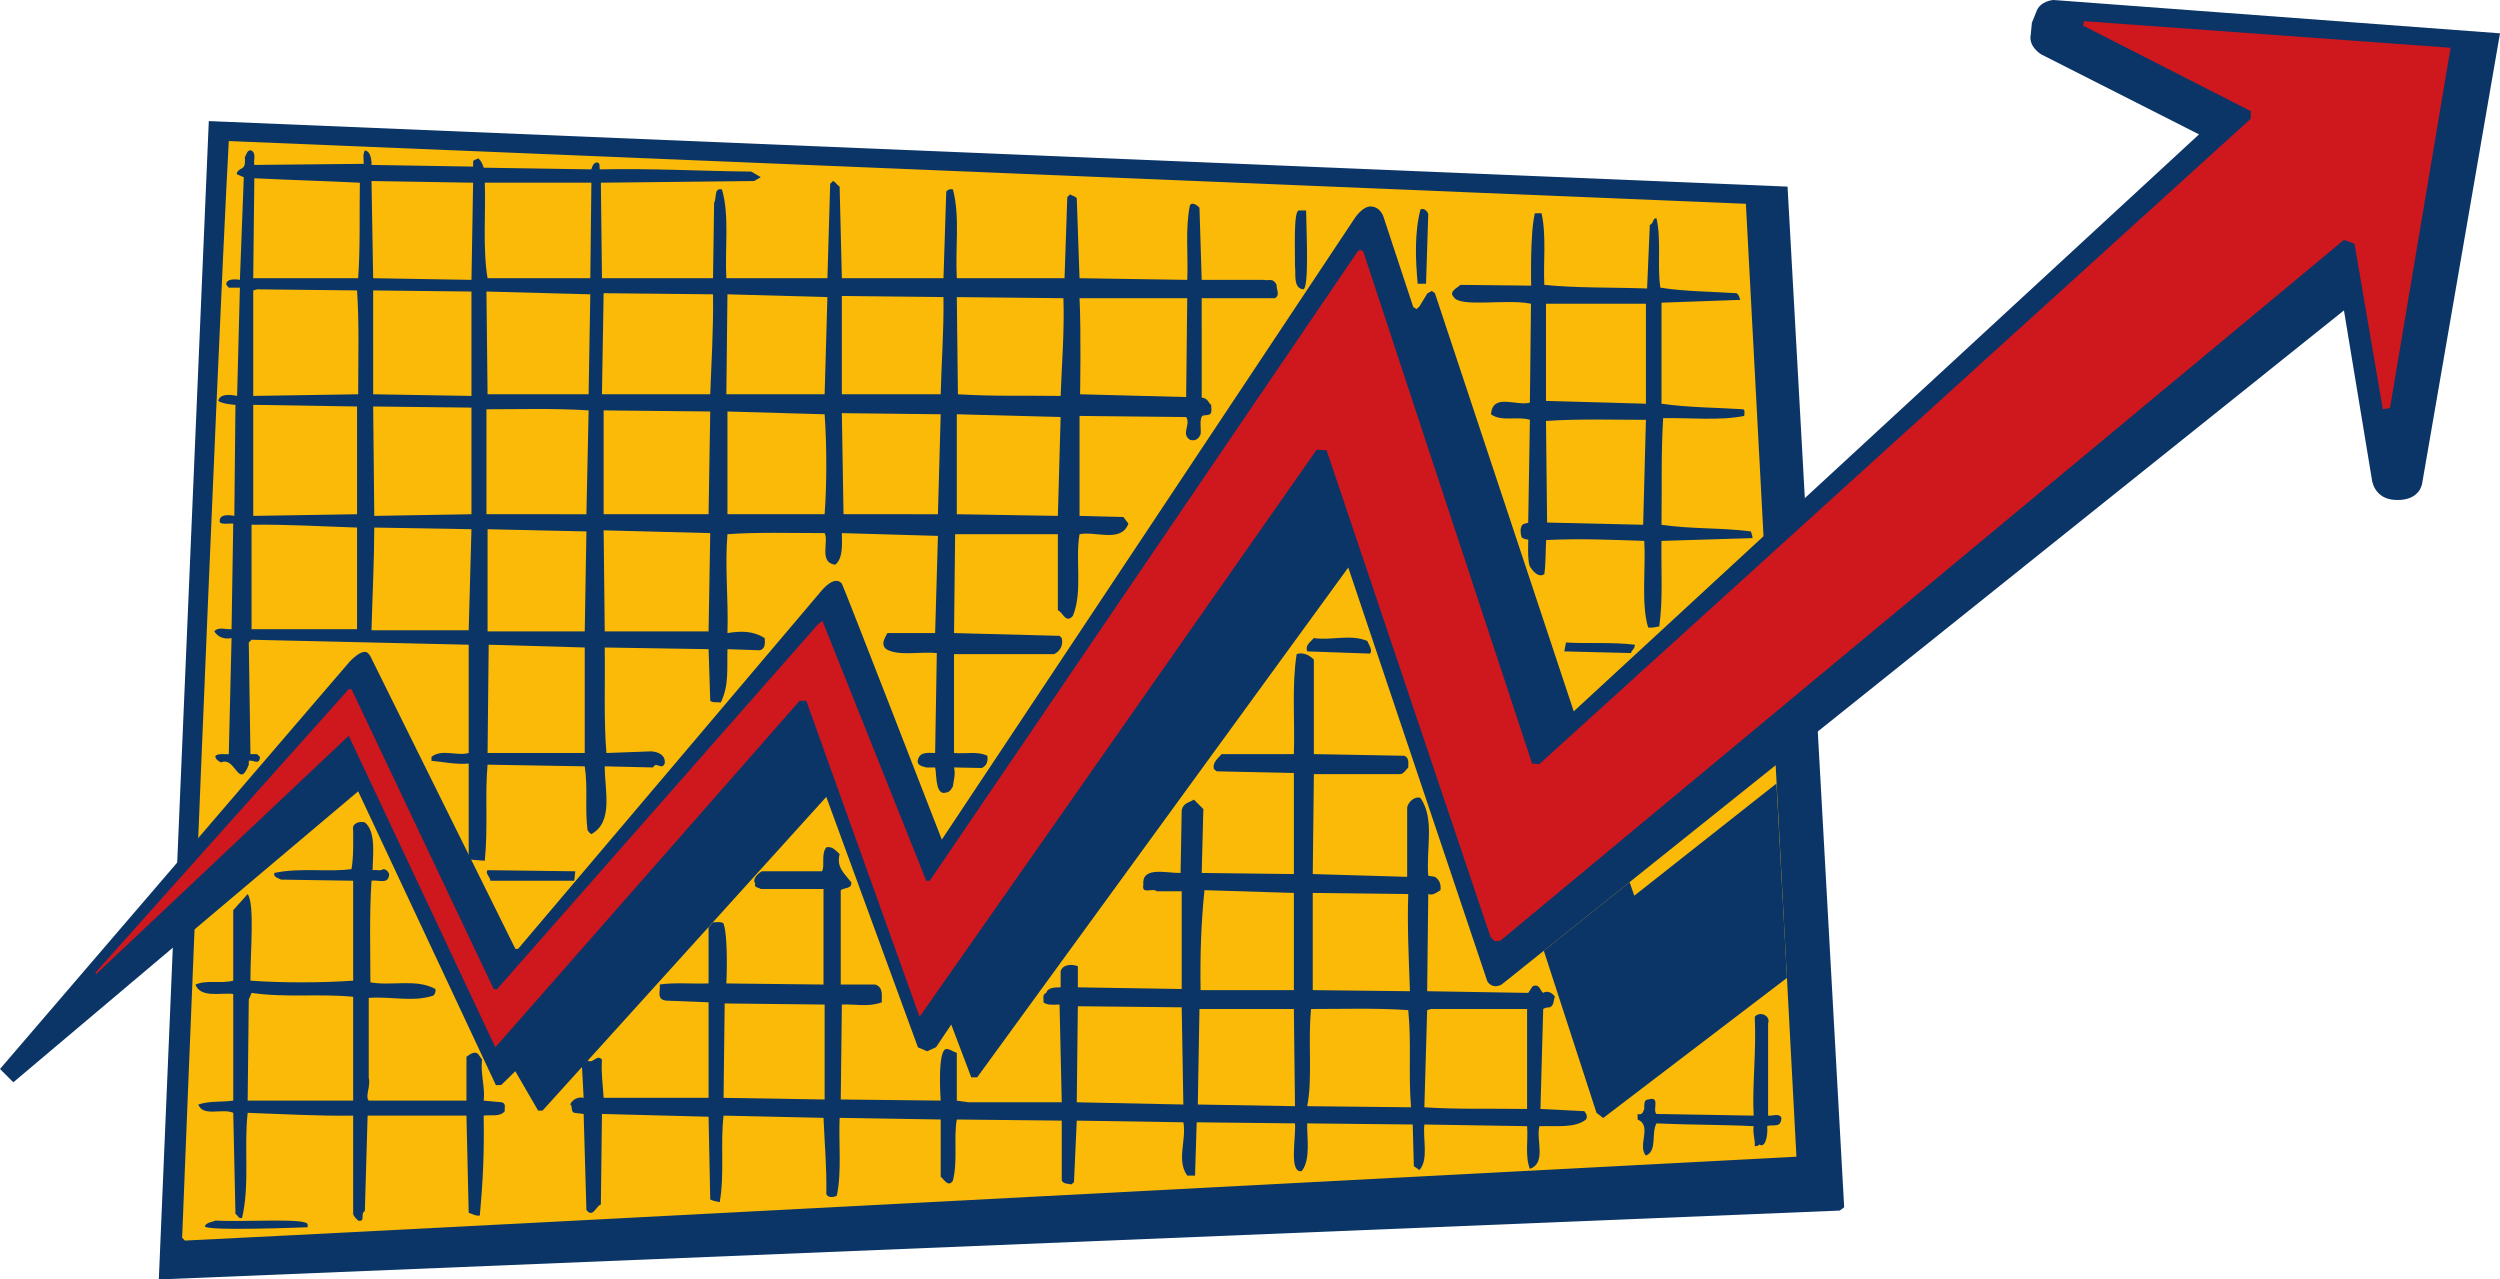 <svg width="582.26" height="297.984" viewBox="0 0 436.695 223.488" xmlns="http://www.w3.org/2000/svg"><path style="fill:#0a3566;fill-opacity:1;fill-rule:nonzero;stroke:none" d="m353.363 789.36-.773.581L58.969 801.97l2.523-59.848.68-12.805 5.527-129.687 275.774 11.445 9.89 178.285" transform="translate(-31.227 -578.48)"/><path style="fill:#faba07;fill-opacity:1;fill-rule:nonzero;stroke:none" d="m341.559 715.227 1.808 34.07 1.656 31.234S88.653 794.016 63.527 795.18l-.484-.485s5.918-150.351 8.148-191.578l265.004 10.961 5.364 101.149" transform="translate(-31.227 -578.48)"/><path style="fill:#0a3566;fill-opacity:1;fill-rule:nonzero;stroke:none" d="M114.746 762.586c-.68-.582-1.457.098-2.039.488v7.66h-17.07c-.68-.773.386-2.52 0-3.976v-13.969c3.976-.289 7.664.777 11.25-.387.39-.293.484-.777.39-1.164-3.3-1.843-7.664-.484-11.351-1.164 0-5.336-.192-11.93.195-17.75.969-.195 2.715.582 3.008-.68.289-.68-.39-1.261-.875-1.359-.68.39-1.164.098-1.938.195 0-2.425.676-6.695-1.359-8.343-.969-.29-2.328.195-2.039 1.36 0 1.745.098 4.558-.29 6.788-3.784.582-9.019-.289-13.483.68-.192.777.68.875 1.164 1.164l12.609.195v17.457c-5.527.39-12.61.39-17.945 0-.032-5.172.777-13.254-.485-15.129l-2.52 2.813v12.316c-2.327.582-4.558-.191-6.597.68.875 2.426 4.559 1.36 6.598 1.648v18.625c-2.04.293-3.977 0-6.114.68.875 2.23 4.172.582 6.114 1.453l.386 17.656c.485.29.582.97 1.165.68 1.359-5.918.292-12.32.968-18.336 5.532.196 13 .586 18.43.488v17.168c.098.485.586.872.875 1.165 1.36.289.293-1.262 1.164-1.649l.484-16.684h17.266l.39 16.973c.676.195 1.165.582 1.938.485.582-6.305.777-10.961.68-17.458 1.262-.195 2.812.29 3.687-.777-.097-.582.29-1.262-.488-1.55l-3.2-.294c.294-2.23-.581-4.656-.288-7.175l-.68-.973" transform="translate(-31.227 -578.48)"/><path style="fill:#faba07;fill-opacity:1;fill-rule:nonzero;stroke:none" d="M92.918 752.598v18.136h-18.43l.196-17.652.484-1.164c5.918.871 11.93.098 17.75.68" transform="translate(-31.227 -578.48)"/><path style="fill:#0a3566;fill-opacity:1;fill-rule:nonzero;stroke:none" d="M340.074 757.254v16.101c.778.098 1.942-.488 2.328.387-.093 1.844-1.355 1.098-2.488 1.422.16 1.293-.226 4.012-1.39 3.234-.196.29-.485.29-.778.29.098-1.165-.387-2.133-.191-3.489-5.918-.293-10.41-.195-16.977-.488-.969 1.746.195 4.754-1.844 5.629-1.55-1.746 1.164-5.238-1.453-6.309v-.969c.871.293.969-.484 1.164-.87 0-.68-.097-1.653.68-1.653 2.23-.676.68 1.844 1.453 2.523l16.977.293c-.293-5.046.484-11.058.191-17.265.875-1.07 2.817-.195 2.328 1.164M84.965 792.367v.485s-18.266.742-17.945-.196c.293-.68 1.261-.68 1.843-.968 5.14.289 16.102-.52 16.102.68M300.5 615.73c.871 3.88.29 8.633.484 12.512 5.82.582 11.809.406 17.954.633l.476-11.11c.68-.195.484-1.261 1.164-1.163.875 3.785.098 8.535.68 12.125 4.27.68 8.828.68 13.289.968.484.293.484.778.68 1.164l-13.774.489V649c4.656.68 9.797.68 14.258.969.387.195.195.68.195 1.164-4.367.875-9.508.293-14.164.39-.387 6.403-.191 12.125-.289 18.622 5.14.777 10.57.488 15.617 1.164.094.39.29.777.29 1.164l-15.907.488c-.097 5.043.29 10.184-.39 14.937-.583.094-1.165.29-1.938.192-1.262-4.074-.39-10.668-.68-15.13-5.918-.194-11.023-.44-17.132-.148-.125 1.375-.036 3.93-.329 5.965-1.066.68-2.035-.582-2.52-1.355-.464-.86-.276-4.672-.276-4.672s-1.063-.125-1.18-.469c-.195-.586-.293-1.539.117-2.093.203-.274.824-.27 1.047-.43l.293-17.946c-2.137-.68-4.95.387-6.793-.968.293-3.785 4.465-1.36 6.793-2.04l.191-17.265c-4.172-.902-12.414.711-13.48-1.164-.973-.969.676-1.648 1.164-2.133l12.348.133s-.223-9.152.648-12.645h1.164M113.387 728.637l2.523.195c.582-5.723 0-11.543.485-16.781l16.972.289c.582 3.785 0 7.277.488 11.156 0 0 .387.582.676.68 3.883-2.137 2.328-7.567 2.328-11.836l8.442.195c.582-1.164 1.453.582 2.035-.68.195-1.453-1.066-2.035-2.328-2.132l-7.856.289c-.484-6.012-.195-12.317-.293-18.43l18.141.293.29 9.02c.487.386 1.163.195 1.843.293 1.457-3.008 1.066-5.82 1.164-9.313l5.629.191c.969-.191.969-1.257.87-2.132-2.034-1.262-4.073-1.262-6.5-.871.196-5.82-.483-11.641 0-17.266 5.048-.39 11.352-.195 16.977-.195.778 1.453-1.066 5.14 1.844 5.527 1.453-1.164 1.164-3.781 1.164-5.527l16.782.484-.489 16.977h-8.34c-.386.773-1.261 1.937-.195 2.812 2.137 1.262 5.82.387 8.828.68l-.293 17.457c-1.164 0-2.617-.29-3.004 1.164-.293 1.066.871 1.164 1.453 1.36h1.551c.293 1.163 0 4.269 1.457 4.46.871-.098 1.133-.191 1.649-1.164.129-1.133.484-2.035.195-3.297l4.848.098c1.066-.485 1.066-1.52.972-2.137-1.683-.84-3.883-.289-5.82-.484v-17.266h17.46c1.067-.484 1.65-1.55 1.356-2.812l-.386-.387-18.43-.485.191-17.265h17.946v13.289c.875.289 1.36 2.422 2.62.969 1.747-4.172.388-9.895 1.165-14.258 2.812-.582 7.273 1.55 8.535-1.844l-.871-1.164-7.664-.195v-17.461l18.625.195c.871 1.36-.973 2.91.676 3.977.746.226 1.457 0 1.843-.97.125-.804-.183-2.23.172-3.019.207-.449.668-.152 1.477-.472.39-.39.195-1.067.195-1.649-.484-.293-.515-1.164-1.648-1.261V630.57h12.804c.97-.582.192-1.55.29-2.328-.68-1.262-1.133-.68-2.329-.875h-10.765l-.39-12.61c-.485-.484-1.161-.968-1.65-.484-.87 4.075-.288 8.73-.484 13.094l-18.816-.289-.484-13.969c-.293-.386-.778-.386-1.165-.68l-.488.485-.484 14.164h-18.817c-.293-5.434.582-10.766-.68-15.52-.484-.097-.87 0-1.163.387l-.485 15.133h-17.75l-.39-16.004c-.485-.293-.774-.875-1.164-.972l-.485.488-.484 16.488h-17.653c-.292-4.851.583-11.059-.777-15.52-1.457-.292-.875 1.551-1.36 2.329l-.19 13.191h-19.403l-.191-16.684 26.77-.292 1.163-.676-1.648-.973c-9.41-.098-17.266-.582-26.48-.387-.098-.484.097-.968-.294-1.164-.87-.293-1.164 1.164-1.164 1.164l-18.816-.293s-.29-1.164-.969-1.648c-.293.293-.973.195-.875.777v.68l-17.75-.293s.098-2.426-1.164-2.52c-.387.676-.195 1.551-.195 2.329l-19.11.191c-.191-.871.391-1.937-.484-2.52-.773-.195-.871.676-1.164 1.165 0 .968.195 1.746-.871 2.132-.293.29-.68.485-.485.871.387.196 1.165.489 1.165.489l-.68 17.941s-1.942-.387-2.328.488c-.196.387.191.582.386.872h1.942l-.485 18.914s-3.007-.774-3.3.875c.875.582 3.007.68 3.007.68l-.195 19.398s-2.906-.68-2.52 1.164c.583.386 1.551.097 2.329.195l-.293 18.43c-.969.097-2.328-.485-3.008.386.586.97 1.746 1.458 3.008 1.165l-.485 20.273c-.68.098-1.648-.195-2.328.289-.097.582.582.973.973 1.164 2.52-1.164 3.102 4.95 4.848.39v-.679c.777-.195 1.746.777 1.941-.484.094-.293-.293-.391-.484-.68h-1.168l-.29-19.496.485-.484 37.93.87v18.915c-2.04.582-4.754-.774-6.5.68v.679c2.132.195 4.172.68 6.5.484v16.102l.289.68" transform="translate(-31.227 -578.48)"/><path style="fill:#faba07;fill-opacity:1;fill-rule:nonzero;stroke:none" d="M94.086 610.395c-.098 5.238.094 11.25-.293 16.683H75.461l.191-17.46c5.82.292 12.614.484 18.434.777m19.496 16.972-17.172-.289-.289-16.976 17.75.293-.289 16.972m20.758-.289h-17.945c-.875-5.043-.293-11.93-.485-16.683h18.621l-.191 16.683m-40.742 2.132c.39 5.724.195 12.126.195 18.142l-18.332.289v-18.43l.68-.191 17.457.19m40.449 18.142h-17.652l-.196-17.946 18.14.485-.292 17.46m21.73-17.461c.094 5.723-.293 12.419-.488 17.462h-18.914l.293-17.657 19.11.196m19.495 17.461h-17.168l.192-17.461 17.46.484-.484 16.977m20.758-16.977c.098 5.723-.386 12.125-.484 16.977H178.28v-17.168l17.75.191m20.954.195c.192 5.82-.293 11.64-.488 17.07-6.594-.093-11.543.098-17.941-.288l-.196-16.977 18.625.195m21.629 0-.191 17.266-18.527-.484s.19-11.254-.098-16.782h18.816M93.598 668.305l-18.137.289v-19.399l18.137.29v18.82m19.984 0-16.977.289-.195-19.11 17.172.196v18.625m20.078 0H116.2v-18.336c5.917 0 11.737-.192 17.847.195l-.387 18.14m21.34.001h-18.332v-18.14l18.621.194-.289 17.946m20.273-17.461c.387 5.43.387 12.316 0 17.46h-16.976V650.36l16.976.485m19.79 17.46H178.57l-.289-17.657 17.266.196-.484 17.46m20.949.29-17.653-.29v-17.46l18.137.484-.484 17.266m-122.414 2.039v17.75h-18.43v-18.238c6.016-.094 12.32.292 18.43.488m19.5 17.941H96.12c.16-6.043.484-12.511.484-17.941l16.977.289-.484 17.652m20.27.196h-16.972v-17.848l17.265.387-.293 17.46m21.633.001h-18.14l-.192-17.653 18.621.485L155 688.77m-21.633 21.242h-16.972l.195-18.914 16.777.484v18.43m-19.785-62.372-17.172-.288V629.21l17.172.195v18.235m205.152-16.1V649l-17.457-.484v-16.977h17.457m0 20.274-.484 18.332-16.781-.387-.192-17.75c5.625-.39 12.22-.195 17.457-.195" transform="translate(-31.227 -578.48)"/><path style="fill:#0a3566;fill-opacity:1;fill-rule:nonzero;stroke:none" d="M270.074 690.45c.098.39 1.035 1.616.453 2.198l-10.96-.386c-.387-1.067.484-1.551 1.163-2.328 2.91.484 6.434-.743 9.344.515m46.723.649c0 .777-.485.808-.68 1.457l-11.64-.293.293-1.551c3.457.227 8.144-.098 12.027.387m-185.27 41.226H116.88c0-.68-.969-1.261-.484-1.844l15.324.196-.192 1.648m1.355 32.399.293 5.527c-1.067-.29-2.137.484-2.328 1.164.484.387 0 1.164.68 1.453l1.648.195.484 16.782c1.164 1.457 1.649-.68 2.524-.969l.191-15.813 18.625.485.29 14.453c.487.293 1.07.293 1.651.484.872-4.847.094-10.28.676-15.129l17.461.387c.195 4.754.582 8.73.485 13.29.292.777 1.359.581 1.843.292.875-4.27.293-9.023.485-13.582l17.656.29v9.991c.582.485 1.355 1.942 2.133.68.875-3.492.097-7.469.68-10.672l18.331.196v10.476c.387.68 1.164.484 1.649.68l.484-.39.488-10.766 18.622.293c.582 3.199-1.258 6.593.68 9.312h1.359l.289-9.312 17.172.19c.191 2.556-1.102 8.7 1.164 8.345 1.648-2.04.87-6.114.968-8.344l18.43.195.195 7.274.97.68c1.648-1.844.581-5.337.87-7.954l17.946.293c.195 2.52-.387 5.235.488 7.465 2.906-1.066 1.066-4.945 1.648-7.465 2.91-.097 6.207.387 8.149-1.168.289-.484.129-.969-.293-1.453l-7.664-.387.484-17.46c.293-.196.68-.294 1.164-.294.777-.386.582-1.164.875-1.84-.387-.679-1.36-1.163-2.039-.679-.578-.39-.578-1.648-1.84-1.164l-.777 1.164-17.652-.293.19-16.973c.876.29 1.458-.293 2.138-.68.093-.968-.098-1.745-.973-2.327l-1.164-.196c-.387-4.847 1.164-9.894-1.356-13.578-.972-.39-2.136.68-2.328 1.649v12.125l-16.492-.485.195-17.46h15.133c.582-.098.969-.778 1.356-1.165 0-.777.195-1.648-.68-2.039l-15.809-.289v-16.488c-.777-.875-2.039-1.36-3.007-.973-.871 5.531-.29 11.64-.485 17.461h-12.61c-.679.777-1.648 1.453-1.358 2.617l.484.39 13.484.29v17.656l-16.101-.195.289-11.156-1.649-1.649c-.968.582-1.843.582-2.132 1.844l-.196 10.96c-2.457.067-6.82-1.23-6.5 2.04-.387 1.84 1.653.484 2.328 1.16h4.368v17.074l-18.141-.289v-3.687c-.969-.39-2.617-.39-3.008.87v2.817c-.969 0-2.23 0-2.52.969-.777.289-.386 1.066-.484 1.648.774.582 1.746.387 2.813.387l.386 17.074h-16.296l-2.036-.293v-8.34c-.68-.195-1.164-.68-1.843-.68-1.618.192-.97 9.02-.97 9.02l-17.46-.195.195-16.586c2.422-.098 4.559.485 6.985-.387-.098-.968.386-2.617-1.164-3.105h-6.016v-16.488c.68-.485 1.941-.196 1.844-1.36-1.262-1.648-2.621-2.617-2.04-4.945-.581-.484-1.257-1.457-2.328-1.164-.968 1.164-.19 3.492-.773 4.172h-10.476c-.68.387-1.747 1.355-1.165 2.133-.293.777.68.68.97.968h10.96v16.684l-16.973-.191s.387-7.762-.488-10.477c-.484-.39-1.258-.195-1.84-.195l-.777.875v9.797c-2.813.093-6.11-.196-8.535.19.191 1.067-.68 2.622 1.164 2.813l7.371.293v16.684h-18.332c-.129-2.36-.453-4.14-.293-6.691-.969-.973-1.453.773-2.52.191l-.972.973" transform="translate(-31.227 -578.48)"/><path style="fill:#faba07;fill-opacity:1;fill-rule:nonzero;stroke:none" d="M257.238 751.434h-16.297c-.097-6.211.098-11.739.68-17.461l15.617.484v16.977m19.981-16.782c-.192 5.594.097 11.348.293 16.973l-16.977-.191v-16.977l16.684.195M175.273 770.54l-17.656-.29.196-16.488 17.46.191v16.586m62.661.875-18.621-.387.19-16.78 18.142.19.289 16.977m19.5.293-16.977-.293.29-16.684h16.491l.196 16.977m19.785-16.781c.582 5.914 0 10.863.484 16.972l-18.137-.191c.97-4.754.098-11.45.68-16.977 5.332 0 11.445-.195 16.973.196m20.758 17.265c-6.012-.097-12.414.094-17.946-.293l.489-16.972.675-.196h16.782v17.461" transform="translate(-31.227 -578.48)"/><path style="fill:#0a3566;fill-opacity:1;fill-rule:nonzero;stroke:none" d="m280.71 615.922-.386 12.125h-1.457c-.387-4.266-.582-8.824.488-12.996.676-.293 1.258.386 1.356.87m-21.34-.679c.098 4.465.504 13.578-.484 13.778-1.844-.196-1.262-2.817-1.453-3.98.03-2.813-.293-9.763.675-9.798h1.262" transform="translate(-31.227 -578.48)"/><path style="fill:#0a3566;fill-opacity:1;fill-rule:nonzero;stroke:none" d="m31.227 765.207 60.738-70.754s1.793-2.203 3.09-2.094c.68.055 1.152 1.332 1.152 1.332l25.05 50.551.47-.02 53.062-62.628s2.207-2.742 3.492-1.164c.239.293 17.457 44.715 17.457 44.715l72.16-108.594s1.364-2.09 2.82-2.004c1.821.101 2.266 2.094 2.266 2.094l5.11 15.48.57.352.496-.45 1.395-2.289.765-.437.555.398 24.25 73.043 109.223-100.785-27.547-13.965s-2.297-1.328-1.844-3.492l.195-2.039.727-1.797c.644-2.082 3.055-2.18 3.055-2.18l77.988 5.82-13.567 78.442s-.222 3.219-4.613 3.074c-3.933-.125-4.207-3.644-4.207-3.644l-4.87-29.469-124.782 99.86-14.985 11.992-7.382 5.906s-.97.594-1.828.078c-.563-.336-.696-.758-.696-.758l-24.25-72.168-64.828 89.059-1.031-.012-3.492-9.215-2.653 3.957-1.558.711-1.61-.691-16.007-43.746-49.567 54.804h-.773l-3.98-6.886-2.446 2.402-.938.047-24.066-51.336-60.238 50.828-2.328-2.328" transform="translate(-31.227 -578.48)"/><path style="fill:#cf171e;fill-opacity:1;fill-rule:nonzero;stroke:none" d="m48.07 748.594-.195-.192 44.27-49.543h.484l24.832 52.38.555.062 56.136-63.817.735-.558 18.136 45.398h.614L268.312 622.5c.313-.5.938-.375 1.086.027l29.454 89.328 1.261.098 124.258-112.715v-1.355l-29.297-14.942.196-.765 64.02 4.648-10.58 62.906-1.257.239-4.945-28.906-1.844-.676-147.344 122.41-.968.098-.75-.7-28.641-85.047-1.734-.12-69.368 99.062-19.789-55.195h-1.164l-53.152 60.527-25.61-54.414-44.074 41.586" transform="translate(-31.227 -578.48)"/><path style="fill:#0a3566;fill-opacity:1;fill-rule:nonzero;stroke:none" d="m300.898 744.555 9.204 28.312 1.168.899 32.097-24.47-1.836-33.948L316.7 734.94l-.816-2.379-14.985 11.993" transform="translate(-31.227 -578.48)"/></svg>

